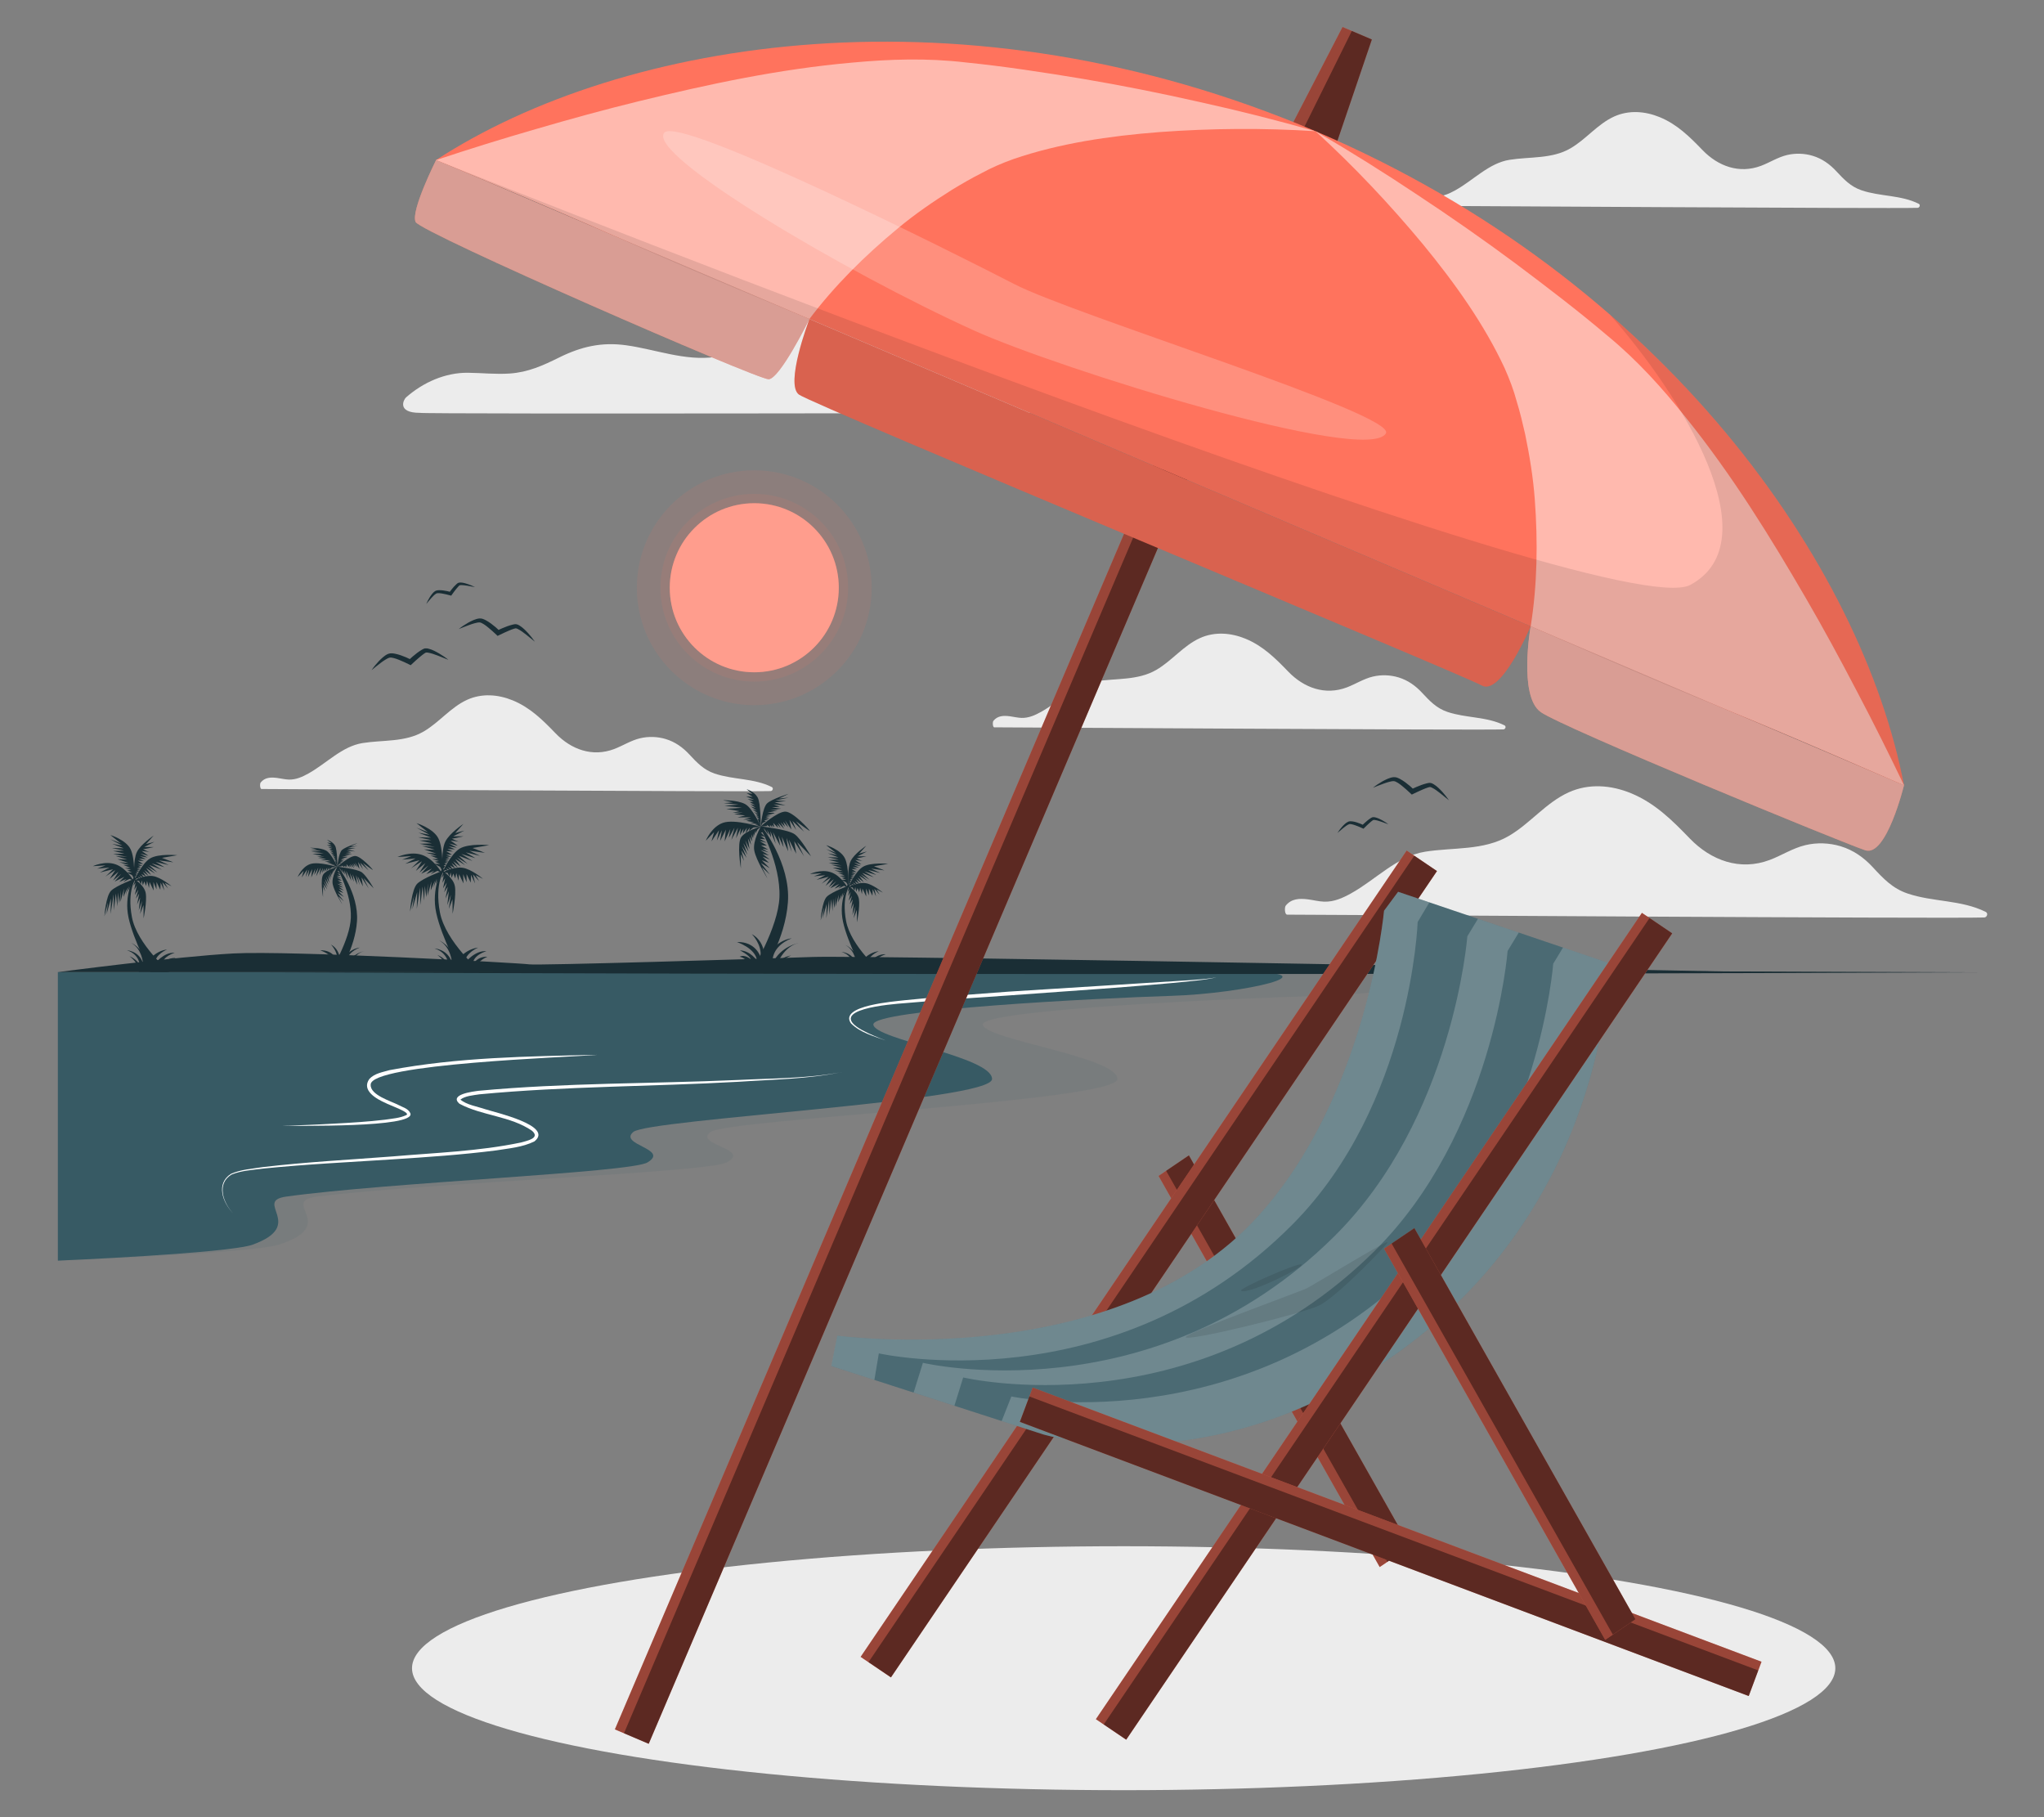<?xml version="1.0" encoding="UTF-8"?>
<svg id="Layer_2" data-name="Layer 2" xmlns="http://www.w3.org/2000/svg" viewBox="0 0 540 480">
  <rect x="0" y="0" width="540" height="480" fill="#808080" stroke="none"/>
  <defs>
    <style>
      .cls-1, .cls-2, .cls-3, .cls-4, .cls-5, .cls-6, .cls-7, .cls-8, .cls-9, .cls-10, .cls-11, .cls-12, .cls-13, .cls-14, .cls-15 {
        stroke-width: 0px;
      }

      .cls-1, .cls-4 {
        fill: #375a64;
      }

      .cls-1, .cls-10, .cls-11, .cls-14 {
        opacity: .1;
      }

      .cls-2, .cls-10 {
        fill: #ff735d;
      }

      .cls-3 {
        opacity: .4;
      }

      .cls-5 {
        fill: #ececec;
      }

      .cls-6 {
        opacity: .5;
      }

      .cls-6, .cls-9, .cls-11, .cls-13, .cls-15 {
        fill: #fff;
      }

      .cls-7 {
        fill: none;
      }

      .cls-8 {
        fill: #1a2e35;
      }

      .cls-12 {
        opacity: .15;
      }

      .cls-13 {
        opacity: .2;
      }

      .cls-15 {
        opacity: .3;
      }
    </style>
  </defs>
  <g id="Layer_2-2" data-name="Layer 2">
    <g>
      <rect class="cls-7" width="540" height="480"/>
      <g>
        <g>
          <path class="cls-5" d="m340.04,241.6c9.75,0,173.85,1.08,184.16.75.74-.02,1.14-1.11.4-1.48-6.5-3.22-13.88-2.57-20.63-4.85-3.98-1.34-6.42-3.94-9.17-6.92-2.38-2.58-5.15-4.55-8.54-5.57-3-.9-6.25-1.02-9.3-.29-3.33.79-6.22,2.7-9.4,3.9-7.88,2.98-15.54.15-21.17-5.69-4.64-4.81-9.21-9.34-15.52-11.93-5.28-2.17-11.15-2.62-16.44-.23-6.02,2.73-10.15,8.21-15.8,11.51-6.7,3.92-14.72,2.99-22.12,4.17-7.42,1.19-13.09,7.42-19.58,11.01-2.22,1.23-4.49,2.26-7.08,2.19-1.45-.04-2.87-.43-4.31-.61-2.23-.28-4.36-.21-5.86,1.65-.37.46-.29,2.38.35,2.38Z"/>
          <path class="cls-5" d="m69.13,208.41c7.12,0,126.93.79,134.46.55.54-.02.83-.81.29-1.08-4.75-2.35-10.13-1.88-15.06-3.54-2.9-.98-4.68-2.88-6.7-5.05-1.74-1.88-3.76-3.32-6.23-4.07-2.19-.66-4.56-.74-6.79-.21-2.43.58-4.54,1.97-6.86,2.85-5.76,2.17-11.35.11-15.46-4.15-3.39-3.51-6.72-6.82-11.33-8.71-3.86-1.58-8.14-1.91-12-.17-4.39,1.99-7.41,6-11.54,8.4-4.89,2.86-10.75,2.18-16.15,3.05-5.42.87-9.55,5.42-14.29,8.04-1.62.9-3.28,1.65-5.17,1.6-1.06-.03-2.1-.31-3.15-.44-1.63-.2-3.18-.15-4.28,1.21-.27.33-.21,1.74.26,1.74Z"/>
          <path class="cls-5" d="m262.71,192.12c7.12,0,126.93.79,134.46.55.54-.02.83-.81.29-1.08-4.75-2.35-10.13-1.88-15.06-3.54-2.9-.98-4.68-2.88-6.7-5.05-1.74-1.88-3.76-3.32-6.23-4.07-2.19-.66-4.56-.74-6.79-.21-2.43.58-4.54,1.97-6.86,2.85-5.76,2.17-11.35.11-15.46-4.15-3.39-3.51-6.72-6.82-11.33-8.71-3.86-1.58-8.14-1.91-12-.17-4.39,1.99-7.41,6-11.54,8.4-4.89,2.86-10.75,2.18-16.15,3.05-5.42.87-9.56,5.42-14.29,8.04-1.62.9-3.28,1.65-5.17,1.6-1.06-.03-2.1-.31-3.15-.44-1.63-.2-3.18-.15-4.28,1.21-.27.33-.21,1.74.26,1.74Z"/>
          <path class="cls-5" d="m372.14,54.35c7.12,0,126.93.79,134.46.55.54-.02.83-.81.29-1.08-4.75-2.35-10.13-1.88-15.06-3.54-2.9-.98-4.68-2.88-6.7-5.05-1.74-1.88-3.76-3.32-6.23-4.07-2.19-.66-4.56-.74-6.79-.21-2.43.58-4.54,1.97-6.86,2.85-5.76,2.17-11.35.11-15.46-4.15-3.39-3.51-6.72-6.82-11.33-8.71-3.86-1.58-8.14-1.91-12-.17-4.4,1.99-7.41,6-11.54,8.4-4.89,2.86-10.75,2.18-16.15,3.05-5.42.87-9.55,5.42-14.29,8.04-1.62.9-3.28,1.65-5.17,1.6-1.06-.03-2.1-.31-3.15-.44-1.63-.2-3.18-.15-4.28,1.21-.27.33-.21,1.74.26,1.74Z"/>
          <path class="cls-5" d="m110.9,109.05c.14.4,188.83,0,186.45,0-1.09,0,1.65-1.62.59-2.15-6.14-3.05-12.86-3.13-19.55-3.75-3.9-.35-7.91-.92-11.42-2.77-3.56-1.86-5.77-5.1-8.3-8.08-7.8-9.26-20.21-14.09-32.22-12.21-13.42,2.1-23.99,12.32-37.43,14.2-8.07,1.13-15.71-1.99-23.6-3.09-6.5-.9-11.91.36-17.72,3.24-4.26,2.11-8.19,3.89-13,4.22-3.69.26-7.41-.16-11.11-.2-5.93-.05-11.78,2.51-16.34,6.53-.6.53-2.5,4.06,3.66,4.06Z"/>
        </g>
        <g>
          <path class="cls-1" d="m15.29,256.77h355.66c26.85,0,.19,5.67-22.04,6.28s-89.5,3.63-89.27,7.57c.23,3.94,35.57,8.5,35.57,14.39s-102.93,10.58-107.5,13.99c-4.57,3.41,11.07,4.48,4.22,8.06-5.14,2.69-77.87,5.28-108.19,9.01-10.11,1.24,6.15,7.5-10.03,12.68-7.27,2.33-58.43,4.24-58.43,4.24v-76.23Z"/>
          <path class="cls-4" d="m15.29,256.77h313.58c23.68,0,.17,5.67-19.43,6.28-19.6.61-78.91,3.63-78.71,7.57.2,3.94,31.36,8.5,31.36,14.39s-90.75,10.58-94.78,13.99c-4.03,3.41,9.76,4.48,3.72,8.06-4.53,2.69-68.66,5.28-95.39,9.01-8.91,1.24,5.42,7.5-8.84,12.68-6.41,2.33-51.51,4.24-51.51,4.24v-76.23Z"/>
          <g>
            <path class="cls-9" d="m321.23,258.2c-2.2.51-4.57.75-6.79.98-12.32,1.33-35.32,2.83-47.91,3.76-9.13.6-18.26,1.23-27.37,2.03-3.72.27-21.33,1.62-11.41,7.12,2,1.09,4.13,1.94,6.27,2.76-3.2-1.17-6.74-2.06-9.22-4.55-3.23-4.74,11.65-5.77,14.28-6.1,9.11-.95,18.25-1.58,27.38-2.26,12.66-.83,35.5-2.2,47.95-3.03,2.23-.17,4.62-.31,6.82-.72h0Z"/>
            <path class="cls-9" d="m222.34,283.19c-8.95,1.86-18.18,1.94-27.28,2.56-22.78,1.28-45.69,1.15-68.41,3.31-1.65.26-3.76.41-5.01,1.39,1.59,1.39,4.51,1.84,6.58,2.55,2.5.83,18.22,4.34,12.96,8.5-3.19,1.57-6.72,1.82-10.15,2.38-9.09,1.16-18.22,1.77-27.34,2.36-11.4.75-22.81,1.28-34.17,2.43-2.8.38-5.72.51-8.34,1.58-4.03,2.41-2.24,7.43.4,10.24-2.75-2.83-4.64-7.9-.51-10.45,2.65-1.14,5.6-1.32,8.41-1.76,11.35-1.35,22.78-1.93,34.16-2.81,11.34-.98,22.82-1.35,33.97-3.68,1.51-.44,5.27-1.12,2.92-3.12-5.66-3.89-13.13-3.91-19.15-7.12-2.84-2.49,3.65-3.24,5.15-3.43,22.78-2.13,45.68-1.84,68.51-2.85,9.1-.46,18.32-.37,27.3-2.07h0Z"/>
            <path class="cls-9" d="m157.64,278.64c-6.95.62-59.99,2.32-59.71,7.89-.15,2.74,5.36,4.31,7.45,5.4,1.1.6,2.48.87,3.04,2.16,1.36,3.88-30.39,3.19-34.02,3.32,4.57-.17,9.13-.33,13.69-.6,4.56-.24,9.12-.51,13.64-1.05,1.87-.29,3.92-.4,5.63-1.23,1.27-.67-4.86-2.75-5.49-3.18-2.35-1.02-6.5-3.31-4.28-6.36,1.38-1.48,3.51-1.79,5.34-2.32,18.01-3.4,36.44-3.64,54.71-4.04h0Z"/>
          </g>
        </g>
        <ellipse class="cls-5" cx="296.86" cy="440.65" rx="188.01" ry="32.22"/>
        <g>
          <path class="cls-8" d="m125.5,155.09c-.58-.3-1.19-.55-1.8-.77-.63-.21-1.25-.41-1.97-.45-.18,0-.37,0-.61.07-.06.02-.13.05-.19.09-.05.03-.08.06-.12.09-.08.06-.14.12-.21.17-.26.23-.49.48-.72.72-.44.5-.84,1.02-1.23,1.55l.49-.17c-.67-.19-1.32-.33-2.01-.42-.34-.04-.69-.08-1.05-.07-.18,0-.36,0-.56.04-.09,0-.2.05-.3.07-.1.03-.2.09-.3.14-.34.23-.57.49-.79.76-.22.27-.41.55-.59.84-.35.58-.68,1.17-.93,1.79.43-.52.85-1.04,1.29-1.52.22-.25.44-.49.67-.7.23-.21.47-.44.71-.55.18-.09.48-.09.79-.08.31.02.62.07.94.13.63.11,1.27.27,1.89.44l.31.08.18-.26c.36-.52.75-1.03,1.14-1.52.2-.25.4-.49.61-.7.05-.05.1-.11.15-.15l.07-.06s0-.01.03-.02c.07-.04.21-.06.35-.07.58-.02,1.23.08,1.86.18.63.1,1.27.23,1.91.35Z"/>
          <path class="cls-8" d="m118.41,174.25c-.76-.62-1.58-1.15-2.43-1.66-.86-.49-1.71-.97-2.76-1.24-.27-.06-.55-.12-.92-.08-.09,0-.2.04-.3.08-.08.03-.13.06-.2.09-.13.06-.24.13-.36.19-.46.27-.86.56-1.26.85-.8.6-1.53,1.25-2.26,1.92l.77-.11c-.92-.47-1.85-.87-2.83-1.21-.49-.16-.99-.31-1.52-.41-.27-.05-.54-.09-.83-.1-.14-.01-.31.01-.46.02-.16.02-.33.08-.48.12-.57.23-.98.55-1.39.89-.4.34-.76.69-1.12,1.06-.69.75-1.34,1.52-1.9,2.36.78-.63,1.55-1.28,2.34-1.86.39-.3.79-.59,1.2-.84.4-.25.82-.5,1.2-.6.3-.08.73,0,1.18.12.44.11.89.28,1.34.46.89.35,1.79.77,2.65,1.2l.43.21.34-.32c.68-.66,1.41-1.29,2.13-1.9.36-.3.73-.6,1.09-.85.09-.06.18-.12.27-.17l.12-.07s.01-.02.05-.02c.11-.03.32-.03.53,0,.86.14,1.78.47,2.67.81.9.34,1.8.71,2.71,1.08Z"/>
          <path class="cls-8" d="m366.79,217.72c-.52-.39-1.08-.74-1.65-1.06-.58-.31-1.16-.61-1.87-.77-.18-.03-.37-.07-.61-.03-.06,0-.13.03-.2.06-.05.02-.09.04-.13.07-.09.04-.16.09-.24.14-.3.19-.56.39-.82.6-.52.42-.99.87-1.47,1.33l.51-.09c-.63-.29-1.25-.54-1.91-.75-.33-.1-.67-.19-1.02-.24-.18-.03-.36-.05-.56-.05-.09,0-.21.01-.31.02-.1.02-.22.06-.32.09-.38.17-.64.39-.91.62-.26.23-.49.48-.72.73-.44.51-.86,1.04-1.21,1.62.51-.44,1.01-.88,1.52-1.29.25-.21.51-.41.78-.59.26-.17.54-.35.79-.43.2-.06.49-.01.79.05.3.07.6.17.9.28.6.21,1.21.47,1.8.74l.29.13.22-.22c.44-.45.91-.89,1.38-1.31.23-.21.47-.42.71-.59.06-.04.12-.09.18-.12l.08-.05s0-.01.03-.01c.07-.02.21-.03.35-.01.57.07,1.2.28,1.8.48.61.2,1.21.44,1.83.66Z"/>
          <path class="cls-8" d="m382.86,211.47c-.55-.81-1.17-1.57-1.82-2.31-.68-.72-1.35-1.43-2.26-2-.24-.14-.48-.28-.85-.35-.09-.02-.2-.02-.31-.02-.09,0-.15.02-.22.03-.15.02-.27.05-.4.08-.51.12-.99.28-1.46.44-.94.34-1.83.74-2.73,1.16l.77.12c-.74-.72-1.5-1.38-2.34-1.99-.42-.3-.85-.59-1.33-.85-.24-.13-.49-.25-.76-.35-.13-.06-.3-.08-.45-.12-.16-.03-.33-.02-.5-.03-.61.05-1.1.24-1.59.43-.48.2-.93.44-1.38.68-.88.51-1.73,1.06-2.51,1.69.94-.37,1.86-.76,2.79-1.08.46-.17.93-.33,1.39-.45.46-.12.93-.24,1.32-.22.31.01.7.22,1.09.46.39.24.77.54,1.14.84.75.6,1.48,1.27,2.18,1.93l.35.33.42-.21c.85-.42,1.73-.82,2.59-1.19.43-.18.87-.36,1.3-.49.1-.03.21-.06.31-.08l.14-.03s.02-.01.05,0c.11,0,.32.07.5.16.78.38,1.56.98,2.31,1.57.76.59,1.5,1.22,2.26,1.83Z"/>
          <path class="cls-8" d="m141.34,169.55c-.55-.81-1.17-1.57-1.82-2.31-.68-.72-1.35-1.43-2.26-2-.24-.14-.48-.28-.85-.35-.08-.02-.2-.02-.31-.02-.09,0-.15.02-.22.03-.15.02-.27.05-.4.08-.51.12-.99.28-1.46.44-.94.34-1.83.74-2.73,1.16l.77.12c-.74-.72-1.5-1.38-2.34-1.99-.42-.3-.85-.59-1.33-.85-.24-.13-.49-.25-.76-.35-.13-.06-.3-.08-.45-.12-.16-.03-.33-.02-.5-.03-.61.05-1.1.24-1.59.43-.48.2-.93.44-1.38.68-.88.51-1.73,1.06-2.51,1.69.94-.37,1.86-.76,2.79-1.08.46-.17.93-.33,1.39-.45.46-.12.93-.24,1.32-.22.31.01.7.22,1.09.46.39.24.77.54,1.14.84.75.6,1.48,1.27,2.18,1.93l.35.33.42-.21c.85-.42,1.73-.82,2.59-1.19.43-.18.87-.36,1.3-.49.1-.03.21-.06.31-.08l.14-.03s.02-.01.05,0c.11,0,.32.07.5.16.78.38,1.56.98,2.31,1.57.76.59,1.5,1.22,2.26,1.83Z"/>
        </g>
        <g>
          <circle class="cls-10" cx="199.27" cy="155.25" r="31.02"/>
          <circle class="cls-10" cx="199.27" cy="155.25" r="24.79"/>
          <g>
            <circle class="cls-2" cx="199.27" cy="155.25" r="22.33"/>
            <circle class="cls-15" cx="199.27" cy="155.25" r="22.33"/>
          </g>
        </g>
        <path class="cls-8" d="m522.68,256.83c-144.68.61-306.97.62-451.64,0,144.68-.62,306.97-.61,451.64,0h0Z"/>
        <g>
          <g>
            <g>
              <g>
                <path class="cls-8" d="m198.48,256.63s7.13-11.55,7.44-19.67c.33-8.85-5.08-18.3-5.08-18.3l.42-.33s7.63,9.72,6.9,19.95c-.7,9.91-6.47,18.35-6.47,18.35h-3.21Z"/>
                <path class="cls-8" d="m200.92,218.33s4.54-4.08,6.65-3.94,6.37,4.92,6.37,5.08-3.66-2.54-3.66-2.54l2.15,2.77-3.07-2.84.99,2.38-1.78-2.64.5,2.51-1.68-2.41.85,1.85-1.35-1.5.5,1.34-1.16-1.19.92,1.72-1.55-1.58.63,1.39s-.79-.83-.92-.96.26.92.26.92l-1.29-1.32.3,1.19-.66-.69.13.69-.66-.69.14.63-1-.66.13.33-1.73.18Z"/>
                <path class="cls-8" d="m200.96,218.29s7.27.78,9.02,2.1c1.75,1.32,4.29,5.81,4.29,5.81l-3.66-3.74,1.82,3.74-2.61-3.99.53,3.3-1.91-3.73.73,3.27-1.39-3.73.45,3.56-1.68-3.89.46,2.81-1.42-3.14.53,2.77-1.91-3.63.73,3.1-1.41-3.33.19,1.62-1.07-1.98.38,1.32-1.22-1.73.16,1.07-1-1.57Z"/>
                <path class="cls-8" d="m200.99,218.33s.4-5.02,1.72-6.17c1.32-1.16,5.64-2.48,5.64-2.48l-2.57,1.25,2.57-.23-3.49.73,2.81.17-3.02.36,2.86.76-3.17-.23,1.68.59-2.11.2,2.44.33-2.87.4h2.01l-2.81.72s1.84-.1,1.96,0c.12.1-2.19.66-2.19.66l1.2.16-1.37.23,1.02.4-1.32.03,1.02.26-1.12.3.46.2-.86.41-.5.94Z"/>
                <path class="cls-8" d="m201.05,218.27s-2.29,3.81-1.77,6.45c.53,2.64,3.5,7.36,3.5,7.36l-1.49-3,2.08,1.91-2.33-3,2.33,1.35-2.09-2.11,1.89.69-1.72-1.62,1.91.73-1.91-1.49,1.72.43-2.24-1.45,2.11.65-1.62-.98,1.52.23-1.9-1.12,1.57.07-1.91-1.22,1.78.46-1.75-1.02,1.45.1s-1.19-.89-1.25-.89,1.12.2,1.12.2l-1.01-1.09.54-.1-.54-1.53Z"/>
                <path class="cls-8" d="m200.99,218.33s-2.15-4.93-4.22-5.98-5.76-.97-5.76-.97l2.62.57-2.4.2,3.89.37-3.72.33,4.6.51-4.11.31,3.45.59-1.83.46,2.73-.12-2.27.47,2.95.33-2.07.51h3.56l-2.07.59,2.2-.04-1.36.35s1.94.42,2.09.42-1.14.09-1.14.09l2.13.44-.73.07,1.45.51Z"/>
                <path class="cls-8" d="m200.96,218.27s.08-6.1-.82-7.67c-.9-1.56-2.9-2.13-2.9-2.13l1.56,1.22-1.56-.2,1.63.99-1.76-.13,2.11.92-1.72-.2,1.58.73-1.05.04,1.47.86-1.25-.29,1.41.99-1.3-.35,1.58,1.1-1.17-.37,1.52,1.08-1.12-.33,1.14.75-.68-.13.9.75-.77-.35.9.92-.55-.2.85,2.01Z"/>
                <path class="cls-8" d="m201.05,218.44s-6.91-2.17-10.01-1.11c-3.1,1.06-4.58,4.74-4.58,4.74l2.2-2.27-.7,2.44,1.98-2.93-.55,2.73,1.32-2.75-.46,2.84,1.52-2.99-.33,3.1,1.5-3.28-.4,2.38,1.5-2.72-.81,3.21,1.72-3.21s-.51,2.92-.48,2.79c.02-.13,1.23-2.64,1.23-2.64l-.22,1.83.95-1.72-.18,1.32,1.1-1.58-.37,1.49,1.1-1.49-.18.9s1.06-.93,1.18-.96c.12-.03,1.99-.12,1.99-.12Z"/>
                <path class="cls-8" d="m201.05,218.33s-3.98,1.03-5.21,2.77c-1.23,1.74-.11,8.3-.11,8.3l-.02-3.78.84,1.8-.68-2.77,1.36,1.94-1.23-3.08,1.45,2.27-1.06-3.06,1.34,2.2-.84-2.95,1.12,2.29-.42-2.79.81,1.69-.37-2.18.7,1.28-.22-1.88.43,1.03.2-1.34.05.73.44-1.44v.73l.51-.97.9-.79Z"/>
              </g>
              <path class="cls-8" d="m197.78,256.63h8.05s-.52-2.86,3.17-4.22c0,0-2.6.18-3.79,2.42,0,0,1.8-4.84,5.72-5.72,0,0-4.7.84-6.8,5.32,0,0-.79-4.24,5.01-6.58,0,0-5.25.4-7.24,6.93,0,0,1.06-5.68-3.3-8.05,0,0,2.73,2.68,2.33,6.07,0,0-1.19-4.14-6.25-3.96,0,0,4.93,1.58,5.32,4.93,0,0-1.72-2.64-4.53-2.73,0,0,2.51,1.19,2.9,2.38,0,0-1.58-1.45-2.95-.7,0,0,2.9.4,2.33,3.92Z"/>
            </g>
            <g>
              <g>
                <path class="cls-8" d="m87.32,256.63s5.15-8.35,5.37-14.21c.24-6.39-3.67-13.22-3.67-13.22l.3-.24s5.51,7.02,4.99,14.42c-.51,7.16-4.67,13.26-4.67,13.26h-2.32Z"/>
                <path class="cls-8" d="m89.09,228.96s3.28-2.95,4.81-2.85c1.53.1,4.6,3.55,4.6,3.67s-2.65-1.84-2.65-1.84l1.55,2-2.22-2.05.72,1.72-1.29-1.91.36,1.81-1.22-1.74.61,1.34-.97-1.09.36.97-.83-.86.67,1.24-1.12-1.14.45,1s-.57-.6-.67-.69.19.67.19.67l-.93-.95.21.86-.48-.5.1.5-.48-.5.1.45-.72-.48.1.24-1.25.13Z"/>
                <path class="cls-8" d="m89.11,228.93s5.25.56,6.52,1.52c1.26.95,3.1,4.2,3.1,4.2l-2.65-2.7,1.31,2.7-1.88-2.89.38,2.38-1.38-2.69.52,2.36-1-2.69.33,2.58-1.21-2.81.33,2.03-1.03-2.27.38,2-1.38-2.62.52,2.24-1.02-2.41.13,1.17-.78-1.43.27.95-.88-1.25.12.78-.72-1.13Z"/>
                <path class="cls-8" d="m89.13,228.96s.29-3.62,1.24-4.46c.95-.83,4.07-1.79,4.07-1.79l-1.85.91,1.85-.17-2.52.52,2.03.12-2.18.26,2.07.55-2.29-.17,1.22.43-1.53.14,1.76.24-2.07.29h1.45l-2.03.52s1.33-.07,1.42,0c.09.07-1.58.48-1.58.48l.87.12-.99.17.74.29-.95.02.74.19-.81.21.33.14-.62.3-.36.68Z"/>
                <path class="cls-8" d="m89.18,228.91s-1.66,2.75-1.28,4.66c.38,1.91,2.53,5.32,2.53,5.32l-1.07-2.17,1.5,1.38-1.68-2.17,1.68.98-1.51-1.53,1.36.5-1.24-1.17,1.38.52-1.38-1.07,1.24.31-1.62-1.05,1.53.47-1.17-.71,1.1.17-1.37-.81,1.13.05-1.38-.88,1.29.33-1.26-.74,1.05.07s-.86-.64-.91-.64.81.14.81.14l-.73-.79.39-.07-.39-1.11Z"/>
                <path class="cls-8" d="m89.13,228.96s-1.55-3.56-3.05-4.32c-1.49-.76-4.17-.7-4.17-.7l1.89.41-1.73.14,2.81.27-2.69.24,3.32.37-2.97.22,2.5.43-1.32.33,1.97-.08-1.64.34,2.13.24-1.49.37h2.58l-1.49.43,1.59-.03-.99.25s1.4.3,1.51.3-.83.06-.83.06l1.54.32-.52.05,1.04.37Z"/>
                <path class="cls-8" d="m89.11,228.91s.06-4.41-.6-5.54c-.65-1.13-2.1-1.54-2.1-1.54l1.13.88-1.13-.15,1.18.72-1.27-.1,1.53.67-1.24-.14,1.14.52-.76.03,1.07.62-.91-.21,1.02.72-.94-.25,1.14.79-.84-.27,1.1.78-.81-.24.83.54-.49-.1.65.54-.56-.25.65.67-.4-.14.61,1.45Z"/>
                <path class="cls-8" d="m89.18,229.04s-4.99-1.57-7.23-.8c-2.24.77-3.31,3.42-3.31,3.42l1.59-1.64-.51,1.76,1.43-2.11-.4,1.97.95-1.99-.33,2.05,1.1-2.16-.24,2.24,1.08-2.37-.29,1.72,1.08-1.97-.59,2.32,1.24-2.32s-.37,2.11-.35,2.02c.02-.1.89-1.91.89-1.91l-.16,1.32.68-1.24-.13.95.8-1.14-.27,1.08.79-1.08-.13.65s.76-.67.85-.69c.09-.02,1.44-.09,1.44-.09Z"/>
                <path class="cls-8" d="m89.18,228.96s-2.87.74-3.76,2-.08,5.99-.08,5.99l-.02-2.73.6,1.3-.49-2,.99,1.4-.89-2.23,1.05,1.64-.76-2.21.97,1.59-.6-2.13.81,1.65-.3-2.02.59,1.22-.27-1.57.51.93-.16-1.36.31.75.15-.97.03.52.32-1.04v.53l.37-.7.65-.57Z"/>
              </g>
              <path class="cls-8" d="m86.82,256.63h5.82s-.37-2.07,2.29-3.05c0,0-1.88.13-2.74,1.75,0,0,1.3-3.5,4.13-4.13,0,0-3.4.6-4.91,3.85,0,0-.57-3.06,3.62-4.75,0,0-3.79.29-5.23,5.01,0,0,.76-4.1-2.38-5.82,0,0,1.97,1.94,1.69,4.39,0,0-.86-2.99-4.52-2.86,0,0,3.56,1.14,3.85,3.56,0,0-1.24-1.91-3.28-1.97,0,0,1.81.86,2.1,1.72,0,0-1.14-1.05-2.13-.51,0,0,2.1.29,1.69,2.83Z"/>
            </g>
            <g>
              <path class="cls-8" d="m121.54,256.72h5.49s-9.34-7.93-10.81-15.74c-1.47-7.81,1.19-11.21,1.19-11.21l-.57-.34s-3,5.21-1.59,11.72c1.42,6.51,6.28,15.57,6.28,15.57Z"/>
              <path class="cls-8" d="m116.86,230.04s-4.98,1.85-6.57,3.32-1.96,7.43-1.96,7.43l1.06-4.15-.45,3.55,1.28-4.57-.11,4.49.87-5.66.08,4.6.57-4.87.42,3.72.19-3.94.38,3.02.45-3.66-.11,3.28,1.02-3.77-.19,2.38,1.11-2.6-.39,1.96.83-2.45-.19,1.36,1.74-3.43Z"/>
              <path class="cls-8" d="m116.86,230.04s2.91,1.7,3.32,4.08-.6,7.25-.6,7.25l-.04-3.85-.97,2.57.55-3.74-.94,2.75.39-3.68-.88,1.94.6-3.13-.94,1.47.68-2.57-.98,1.51.57-2.72-.75,1.28.38-2.08-.6.83.42-1.32-.19-.6Z"/>
              <path class="cls-8" d="m116.64,230.48s-1.96-3.54-5.09-4.64c-3.13-1.09-6.53.53-6.53.53l3.66-.23-2.45.94,3.55-.34-2.72,1.43,3.77-.94s-2.38,2.34-2.26,2.19c.11-.15,2.91-1.92,2.91-1.92l-1.62,2.53,2.53-2.06-1.55,2.51,2.34-1.88-1.89,2.19,2.79-1.36-1.47,1.47,2.08-.87-.91.87,1.77-.87,1.09.45Z"/>
              <path class="cls-8" d="m116.86,230.04s.3-5.81-1.02-8.53c-1.32-2.72-5.81-4.08-5.81-4.08l3.02,2.38-3.02-1.17,3.43,1.85s-2.79-.49-2.9-.53c-.11-.04,3.32,1.28,3.32,1.28l-3.4-.08,3.47.75-3.13.11,3.28.75-3.28.11,4.06.83-3.38-.26,3.38,1.02-2.85-.11,3.21,1.09-2.64-.22,2.79.87-1.7-.11,2.08.87-1.55.08,1.74.49-1.08.19,1.38.57h-1.55l1.55.79.6,1.06Z"/>
              <path class="cls-8" d="m116.86,230.49s2.94-1.62,5.32-1.28,5.43,2.94,5.43,2.94l-1.96-.98.94,1.62-1.62-1.82.53,2.38-1.06-2.26-.08,2.04-1.09-2.23v2.11l-.91-2.11.08,2.45-1.17-2.45-.15,1.74-.57-2.04-.28,1.43-.51-1.28-.42,1.13-.3-1.43-.27,1.14-.52-1.03-1.4-.08Z"/>
              <path class="cls-8" d="m116.89,229.85s-.37-5.28.76-7.55c1.13-2.26,4.79-4.68,4.79-4.68l-2.17,2.42,2.39-.64-2.92,1.51h2.73l-3.06.64s1.85.87,2.08.83c.23-.04-2.45-.34-2.45-.34l1.9,1.36-2.32-.6,2.08,1.11-2.19-.34,1.68.77-1.98-.08s1.38.66,1.43.66-1.74-.09-1.74-.09l1.51.94-1.55-.09,1.36.64-1.38-.04.92.34-1.11.26,1.08.11-1.11.28,1,.21-1.04.15.74.25-.96.17.57.34-.74.25.4.17-.71,1.04Z"/>
              <path class="cls-8" d="m116.86,230.49s2.16-4.85,4.57-6.32c2.41-1.47,7.81-.93,7.81-.93l-4.39.76,3.26,1.27-4.1-.54,2.8,1.33-3.76-.91,2.54,1.53-3.71-1.1,2.94,1.84-3.62-1.36,2.32,2.12-2.83-1.7,2.18,2.04-2.59-1.59,1.43,1.98-1.96-1.42,1.2,1.68-1.65-1.2.98,1.44-1.4-.82.87,1.24-1.47-.84.96,1.03s-1.27-.6-1.36-.6.57.6.57.6l-.88-.19-.72.64Z"/>
              <path class="cls-8" d="m118.22,256.72s.34-2.15-2.66-4.47c0,0,2.32.91,2.97,2.75,0,0-.08-3.34-3.74-4.47,0,0,3.4.14,4.59,3.62,0,0-.23-3.99-3.37-5.75,0,0,3.03,1.16,4.53,5.53,0,0,2.22-3.2,5.79-3.63,0,0-3.5,1.4-3.55,4.11,0,0,2.57-3.43,5.74-3.16,0,0-3.62.97-3.62,3.54,0,0,1.06-2.17,3.85-2.07,0,0-3.99,1.59-2.29,3.99h-8.24Z"/>
            </g>
            <g>
              <path class="cls-8" d="m228.07,256.72h4.68s-7.96-6.75-9.22-13.41c-1.25-6.66,1.01-9.55,1.01-9.55l-.48-.29s-2.56,4.44-1.35,9.99c1.21,5.55,5.36,13.27,5.36,13.27Z"/>
              <path class="cls-8" d="m224.08,233.98s-4.25,1.58-5.6,2.83c-1.35,1.25-1.67,6.34-1.67,6.34l.9-3.54-.39,3.02,1.09-3.89-.1,3.83.74-4.83.06,3.92.48-4.15.35,3.17.16-3.36.32,2.57.39-3.12-.1,2.8.87-3.22-.16,2.03.95-2.22-.34,1.67.71-2.09-.16,1.16,1.48-2.93Z"/>
              <path class="cls-8" d="m224.08,233.98s2.48,1.45,2.83,3.47c.35,2.03-.51,6.18-.51,6.18l-.03-3.28-.83,2.19.47-3.18-.8,2.35.33-3.14-.75,1.66.51-2.67-.8,1.25.58-2.19-.84,1.29.48-2.32-.64,1.09.32-1.77-.51.71.35-1.13-.16-.51Z"/>
              <path class="cls-8" d="m223.89,234.36s-1.67-3.02-4.34-3.95c-2.67-.93-5.56.45-5.56.45l3.12-.19-2.09.8,3.02-.29-2.32,1.22,3.22-.8s-2.03,1.99-1.93,1.87c.1-.13,2.48-1.64,2.48-1.64l-1.38,2.16,2.16-1.76-1.32,2.14,1.99-1.6-1.61,1.87,2.38-1.16-1.25,1.25,1.77-.74-.77.74,1.51-.74.93.38Z"/>
              <path class="cls-8" d="m224.08,233.98s.26-4.95-.87-7.27c-1.13-2.32-4.95-3.47-4.95-3.47l2.57,2.03-2.57-1,2.92,1.58s-2.38-.42-2.47-.45c-.1-.03,2.83,1.09,2.83,1.09l-2.89-.06,2.96.64-2.67.1,2.8.64-2.8.1,3.46.71-2.88-.23,2.88.87-2.43-.1,2.73.93-2.25-.19,2.38.74-1.45-.1,1.77.74-1.32.06,1.48.42-.92.16,1.18.48h-1.32l1.32.68.51.9Z"/>
              <path class="cls-8" d="m224.08,234.36s2.51-1.38,4.54-1.09c2.03.29,4.63,2.51,4.63,2.51l-1.67-.84.8,1.38-1.38-1.55.45,2.03-.9-1.93-.06,1.74-.93-1.9v1.8l-.77-1.8.06,2.09-1-2.09-.13,1.48-.48-1.74-.24,1.22-.44-1.09-.35.96-.26-1.22-.23.97-.45-.88-1.19-.06Z"/>
              <path class="cls-8" d="m224.11,233.82s-.31-4.5.65-6.43c.96-1.93,4.09-3.99,4.09-3.99l-1.85,2.06,2.04-.55-2.49,1.29h2.33l-2.61.55s1.58.74,1.77.71c.19-.03-2.09-.29-2.09-.29l1.62,1.16-1.98-.51,1.77.95-1.87-.29,1.43.66-1.69-.06s1.17.56,1.22.56-1.48-.08-1.48-.08l1.29.8-1.32-.08,1.16.55-1.17-.03.79.29-.95.23.92.1-.95.24.85.18-.88.13.63.21-.82.14.48.29-.63.21.34.14-.6.88Z"/>
              <path class="cls-8" d="m224.08,234.36s1.84-4.13,3.89-5.39c2.05-1.25,6.66-.8,6.66-.8l-3.74.65,2.77,1.09-3.5-.46,2.39,1.13-3.2-.77,2.16,1.3-3.16-.94,2.51,1.57-3.09-1.16,1.98,1.81-2.41-1.45,1.86,1.74-2.21-1.35,1.22,1.69-1.67-1.21,1.02,1.43-1.41-1.02.83,1.23-1.19-.7.74,1.05-1.25-.72.82.88s-1.09-.51-1.16-.51.48.51.48.51l-.75-.16-.61.55Z"/>
              <path class="cls-8" d="m225.24,256.72s.29-1.83-2.27-3.81c0,0,1.98.77,2.53,2.34,0,0-.07-2.85-3.18-3.81,0,0,2.9.12,3.91,3.09,0,0-.19-3.4-2.87-4.9,0,0,2.59.99,3.86,4.71,0,0,1.9-2.73,4.94-3.09,0,0-2.98,1.2-3.02,3.51,0,0,2.19-2.93,4.89-2.69,0,0-3.09.83-3.09,3.02,0,0,.9-1.85,3.28-1.76,0,0-3.4,1.35-1.95,3.4h-7.02Z"/>
            </g>
            <g>
              <path class="cls-8" d="m39.75,256.72h5.05s-8.6-7.29-9.95-14.48c-1.35-7.19,1.09-10.31,1.09-10.31l-.52-.31s-2.76,4.79-1.46,10.78c1.3,5.99,5.78,14.33,5.78,14.33Z"/>
              <path class="cls-8" d="m35.44,232.17s-4.58,1.7-6.04,3.06c-1.46,1.35-1.81,6.84-1.81,6.84l.97-3.82-.42,3.26,1.18-4.2-.1,4.13.8-5.21.07,4.24.52-4.48.38,3.42.17-3.63.35,2.78.42-3.37-.1,3.02.94-3.47-.17,2.19,1.02-2.4-.36,1.81.76-2.26-.17,1.25,1.6-3.16Z"/>
              <path class="cls-8" d="m35.44,232.17s2.67,1.56,3.06,3.75c.38,2.19-.56,6.67-.56,6.67l-.03-3.54-.89,2.36.51-3.44-.87,2.54.36-3.39-.81,1.79.56-2.88-.87,1.35.63-2.36-.9,1.39.52-2.5-.69,1.18.35-1.91-.56.76.38-1.22-.17-.56Z"/>
              <path class="cls-8" d="m35.23,232.58s-1.81-3.26-4.69-4.27c-2.88-1.01-6.01.49-6.01.49l3.37-.21-2.26.87,3.26-.31-2.5,1.32,3.47-.87s-2.19,2.15-2.08,2.01,2.67-1.77,2.67-1.77l-1.49,2.33,2.33-1.9-1.42,2.31,2.15-1.73-1.74,2.01,2.57-1.25-1.35,1.35,1.91-.8-.83.8,1.63-.8,1.01.41Z"/>
              <path class="cls-8" d="m35.44,232.17s.28-5.35-.94-7.85c-1.22-2.5-5.35-3.75-5.35-3.75l2.78,2.19-2.78-1.08,3.16,1.7s-2.57-.45-2.67-.49c-.1-.03,3.06,1.18,3.06,1.18l-3.13-.07,3.2.69-2.88.1,3.02.69-3.02.1,3.73.76-3.11-.24,3.11.94-2.62-.1,2.95,1.01-2.43-.21,2.57.8-1.56-.1,1.91.8-1.42.07,1.6.45-.99.17,1.27.52h-1.42l1.42.73.56.97Z"/>
              <path class="cls-8" d="m35.44,232.58s2.71-1.49,4.9-1.18c2.19.31,5,2.71,5,2.71l-1.81-.9.87,1.49-1.49-1.67.49,2.19-.97-2.08-.07,1.88-1.01-2.05v1.94l-.83-1.94.07,2.26-1.08-2.26-.14,1.6-.52-1.88-.26,1.32-.47-1.18-.38,1.04-.28-1.32-.25,1.05-.48-.95-1.28-.07Z"/>
              <path class="cls-8" d="m35.47,231.99s-.34-4.86.7-6.95c1.04-2.08,4.41-4.31,4.41-4.31l-1.99,2.22,2.2-.59-2.69,1.39h2.51l-2.81.59s1.7.8,1.91.76c.21-.03-2.26-.31-2.26-.31l1.75,1.25-2.13-.56,1.91,1.02-2.01-.31,1.55.71-1.82-.07s1.27.61,1.32.61-1.6-.09-1.6-.09l1.39.87-1.42-.09,1.25.59-1.27-.03.85.31-1.02.24.99.1-1.02.26.92.19-.96.14.68.23-.89.16.52.31-.68.23.36.16-.65.96Z"/>
              <path class="cls-8" d="m35.44,232.58s1.99-4.46,4.2-5.82c2.21-1.35,7.19-.86,7.19-.86l-4.04.7,3,1.17-3.78-.49,2.58,1.22-3.46-.83,2.34,1.41-3.41-1.02,2.71,1.69-3.33-1.25,2.14,1.95-2.6-1.56,2.01,1.88-2.38-1.46,1.32,1.82-1.8-1.3,1.11,1.54-1.52-1.1.9,1.33-1.29-.76.8,1.14-1.35-.77.89.95s-1.17-.56-1.25-.56.52.56.52.56l-.81-.17-.66.59Z"/>
              <path class="cls-8" d="m36.69,256.72s.31-1.98-2.45-4.12c0,0,2.14.83,2.73,2.53,0,0-.08-3.07-3.44-4.12,0,0,3.13.13,4.22,3.33,0,0-.21-3.67-3.1-5.29,0,0,2.79,1.06,4.17,5.09,0,0,2.05-2.95,5.33-3.34,0,0-3.22,1.29-3.26,3.79,0,0,2.36-3.16,5.28-2.91,0,0-3.33.89-3.33,3.26,0,0,.98-2,3.54-1.9,0,0-3.67,1.46-2.11,3.67h-7.58Z"/>
            </g>
          </g>
          <path class="cls-8" d="m15.29,256.78s31.28-4.12,46.38-4.93c15.1-.81,76.17,2.55,78.17,2.88,2,.33,60.33-1.41,74.8-1.95,14.47-.54,252.29,4.05,252.29,4.05l-451.64-.06Z"/>
        </g>
        <g>
          <g>
            <rect class="cls-2" x="246.51" y="44.9" width="9.71" height="431.05" transform="translate(380.58 598.52) rotate(-156.93)"/>
            <rect class="cls-3" x="246.51" y="44.9" width="9.71" height="431.05" transform="translate(380.58 598.52) rotate(-156.93)"/>
            <polygon class="cls-3" points="340.29 64.03 171.38 460.61 171.37 460.61 164.85 457.83 333.77 61.25 340.29 64.03"/>
          </g>
          <g>
            <polygon class="cls-2" points="337.27 40.78 350.23 46.3 362.43 10.43 354.68 7.13 337.27 40.78"/>
            <polygon class="cls-3" points="337.27 40.78 350.23 46.3 362.43 10.43 354.68 7.13 337.27 40.78"/>
            <polygon class="cls-3" points="362.43 10.43 350.23 46.3 340.36 42.09 357.14 8.18 362.43 10.43"/>
          </g>
          <g>
            <path class="cls-2" d="m115.21,42.27s29.44,12.11,47.45,20.21c17.96,8.12,51.14,21.78,51.14,21.78l190.59,81.18s32.84,14.46,51.17,21.8c18.32,7.37,47.45,20.21,47.45,20.21-11-57.78-63.07-133.44-155.48-172.8C255.13-4.71,164.46,10.15,115.21,42.27Z"/>
            <path class="cls-2" d="m347.54,34.65c10.29,9.41,19.7,19.42,28.33,29.8,8.56,10.4,16.29,21.29,21.63,32.78,1.28,2.88,2.4,5.82,3.17,8.71.9,2.9,1.58,5.8,2.24,8.68,1.2,5.78,2.14,11.56,2.56,17.26.85,11.41.66,22.68-1.08,33.56,0,0,32.84,14.46,51.18,21.79,18.31,7.38,47.46,20.22,47.46,20.22-3.98-8.31-8.1-16.59-12.45-24.83-4.3-8.24-8.75-16.46-13.48-24.6-9.45-16.25-19.44-32.47-31.74-47.74-6.09-7.64-12.74-15.06-20.65-21.57-7.86-6.67-16.13-12.97-24.47-19.22-8.38-6.22-16.99-12.23-25.79-18.03-8.75-5.84-17.72-11.46-26.9-16.81Z"/>
            <path class="cls-6" d="m347.54,34.65c10.29,9.41,19.7,19.42,28.33,29.8,8.56,10.4,16.29,21.29,21.63,32.78,1.28,2.88,2.4,5.82,3.17,8.71.9,2.9,1.58,5.8,2.24,8.68,1.2,5.78,2.14,11.56,2.56,17.26.85,11.41.66,22.68-1.08,33.56,0,0,32.84,14.46,51.18,21.79,18.31,7.38,47.46,20.22,47.46,20.22-3.98-8.31-8.1-16.59-12.45-24.83-4.3-8.24-8.75-16.46-13.48-24.6-9.45-16.25-19.44-32.47-31.74-47.74-6.09-7.64-12.74-15.06-20.65-21.57-7.86-6.67-16.13-12.97-24.47-19.22-8.38-6.22-16.99-12.23-25.79-18.03-8.75-5.84-17.72-11.46-26.9-16.81Z"/>
            <path class="cls-2" d="m115.21,42.27s29.45,12.11,47.45,20.2c17.95,8.12,51.13,21.79,51.13,21.79,0,0,.01.01.04.01,6.63-8.79,14.63-16.73,23.45-24.02,4.4-3.66,9.22-6.98,14.21-10.11,2.54-1.54,5.11-3.04,7.81-4.4,2.63-1.45,5.52-2.68,8.48-3.74,12-4.11,25.2-6.09,38.64-7.12,13.46-.98,27.2-1.12,41.11-.22-10.22-2.9-20.48-5.49-30.76-7.75-10.27-2.32-20.57-4.37-30.86-6.11-10.28-1.69-20.56-3.28-30.81-4.31-10.19-1.2-20.15-.86-29.87.04-19.53,1.72-38.14,5.74-56.42,10.2-9.15,2.24-18.16,4.71-27.07,7.32-8.95,2.57-17.79,5.33-26.53,8.23Z"/>
            <path class="cls-6" d="m115.21,42.27s29.45,12.11,47.45,20.2c17.95,8.12,51.13,21.79,51.13,21.79,0,0,.01.01.04.01,6.63-8.79,14.63-16.73,23.45-24.02,4.4-3.66,9.22-6.98,14.21-10.11,2.54-1.54,5.11-3.04,7.81-4.4,2.63-1.45,5.52-2.68,8.48-3.74,12-4.11,25.2-6.09,38.64-7.12,13.46-.98,27.2-1.12,41.11-.22-10.22-2.9-20.48-5.49-30.76-7.75-10.27-2.32-20.57-4.37-30.86-6.11-10.28-1.69-20.56-3.28-30.81-4.31-10.19-1.2-20.15-.86-29.87.04-19.53,1.72-38.14,5.74-56.42,10.2-9.15,2.24-18.16,4.71-27.07,7.32-8.95,2.57-17.79,5.33-26.53,8.23Z"/>
            <path class="cls-2" d="m407.02,188.08c5.91,4.19,80.23,34.74,85.79,36.53,5.58,1.81,10.2-17.17,10.2-17.17l-98.63-42.01s-3.26,18.44,2.64,22.64Z"/>
            <path class="cls-6" d="m407.02,188.08c5.91,4.19,80.23,34.74,85.79,36.53,5.58,1.81,10.2-17.17,10.2-17.17l-98.63-42.01s-3.26,18.44,2.64,22.64Z"/>
            <path class="cls-2" d="m109.79,58.63c1.38,2.85,90.3,41.62,93.28,41.54,2.89-.09,10.31-14.97,10.77-15.9l-98.62-42.01s-6.8,13.52-5.42,16.36Z"/>
            <path class="cls-6" d="m109.79,58.63c1.38,2.85,90.3,41.62,93.28,41.54,2.89-.09,10.31-14.97,10.77-15.9l-98.62-42.01s-6.8,13.52-5.42,16.36Z"/>
            <path class="cls-2" d="m211.06,104.22c3.79,2.78,175.3,73.95,180.4,76.84,5.11,2.89,12.92-15.62,12.92-15.62l-190.55-81.16c-.34.92-6.45,17.24-2.77,19.94Z"/>
            <path class="cls-12" d="m115.21,42.27s-6.8,13.52-5.42,16.37c1.37,2.85,90.29,41.63,93.27,41.54,2.98-.09,10.78-15.89,10.78-15.89,0,0-6.56,17.15-2.77,19.94,3.79,2.79,175.3,73.95,180.4,76.84,5.1,2.89,12.92-15.62,12.92-15.62,0,0-3.26,18.44,2.64,22.64,5.9,4.2,80.23,34.75,85.8,36.54,5.57,1.79,10.19-17.18,10.19-17.18L115.21,42.27Z"/>
            <path class="cls-14" d="m503.01,207.44s-29.13-12.84-47.45-20.21c-18.33-7.34-51.17-21.8-51.17-21.8l-190.59-81.18s-33.18-13.66-51.14-21.77c-16.23-7.31-41.76-17.87-46.63-19.88,17.42,6.95,309.73,123.14,330.55,111.89,21.47-11.62-2.47-50.23-21.31-71.42,44.35,38.56,70.34,85.51,77.74,124.38Z"/>
            <path class="cls-13" d="m175.5,35.05c-4.81,5.75,47.66,36.8,81.94,52.3,22.26,10.06,103.83,35.5,108.7,27.12,2.94-5.06-82.15-31.14-98.24-39.46-16.1-8.32-88.52-44.6-92.39-39.96Z"/>
          </g>
        </g>
        <g>
          <g>
            <polygon class="cls-2" points="314.09 305.19 372.5 408.51 364.5 413.93 306.08 310.62 314.09 305.19"/>
            <polygon class="cls-3" points="314.09 305.19 372.5 408.51 364.5 413.93 306.08 310.62 314.09 305.19"/>
            <polygon class="cls-3" points="372.5 408.51 314.09 305.19 308.08 309.26 366.52 412.55 372.5 408.51"/>
          </g>
          <g>
            <rect class="cls-2" x="174.88" y="329.02" width="257.24" height="9.67" transform="translate(-143.12 397.94) rotate(-55.89)"/>
            <rect class="cls-3" x="174.88" y="329.02" width="257.24" height="9.67" transform="translate(-143.12 397.94) rotate(-55.89)"/>
            <polygon class="cls-3" points="379.62 230.08 235.38 443.06 229.45 439.04 373.64 226.04 379.62 230.08"/>
          </g>
          <g>
            <path class="cls-4" d="m369.36,235.56l55.75,18.86s.04,59.1-50.67,99c-51.09,40.19-98.87,25.46-98.87,25.46l-55.94-18.05,1.58-8.02s73.7,10.04,111.36-31.77c28.73-31.9,33.08-80.47,33.08-80.47l3.71-5Z"/>
            <path class="cls-11" d="m369.36,235.56l55.75,18.86s.04,59.1-50.67,99c-51.09,40.19-98.87,25.46-98.87,25.46l-55.94-18.05,1.58-8.02s73.7,10.04,111.36-31.77c28.73-31.9,33.08-80.47,33.08-80.47l3.71-5Z"/>
            <path class="cls-13" d="m377.62,238.36l-3.09,5.19s-1.68,48.17-32.95,79.76c-47.61,48.08-109.4,34.18-109.4,34.18l-1.18,7.01-11.39-3.68,1.59-8.02s73.71,10.04,111.37-31.77c28.73-31.9,33.07-80.47,33.07-80.47l3.71-5,8.27,2.79Z"/>
            <path class="cls-13" d="m401.24,246.34l-2.95,4.85s-3.66,48.13-35.27,79.38c-48.12,47.56-108.56,33.28-108.56,33.28l-2.32,7.47-10.77-3.48,2.45-7.86s60.44,14.28,108.56-33.28c31.62-31.25,35.27-79.38,35.27-79.38l2.81-4.62,10.78,3.64Z"/>
            <path class="cls-13" d="m425.11,254.42c0,.18-.04,59.17-50.67,99-51.08,40.2-98.87,25.46-98.87,25.46l-10.94-3.53,2.56-6.48s59.74,12.65,107.86-34.92c31.63-31.25,35.29-79.38,35.29-79.38l2.59-4.28,12.19,4.13Z"/>
          </g>
          <g>
            <rect class="cls-2" x="237.03" y="345.47" width="257.24" height="9.67" transform="translate(-129.44 456.63) rotate(-55.89)"/>
            <rect class="cls-3" x="237.03" y="345.47" width="257.24" height="9.67" transform="translate(-129.44 456.63) rotate(-55.89)"/>
            <polygon class="cls-3" points="441.77 246.53 297.53 459.51 291.6 455.5 435.79 242.49 441.77 246.53"/>
          </g>
          <g>
            <polygon class="cls-2" points="269.44 375.58 461.99 447.99 465.37 438.94 272.82 366.52 269.44 375.58"/>
            <polygon class="cls-3" points="269.44 375.58 461.99 447.99 465.37 438.94 272.82 366.52 269.44 375.58"/>
            <polygon class="cls-3" points="461.99 448 269.44 375.58 271.95 368.87 464.5 441.23 461.99 448"/>
          </g>
          <g>
            <polygon class="cls-2" points="373.66 324.41 432.07 427.72 424.07 433.15 365.65 329.83 373.66 324.41"/>
            <polygon class="cls-3" points="373.66 324.41 432.07 427.72 424.07 433.15 365.65 329.83 373.66 324.41"/>
            <polygon class="cls-3" points="432.07 427.72 373.66 324.41 367.65 328.47 426.09 431.76 432.07 427.72"/>
          </g>
          <g>
            <path class="cls-14" d="m313.24,353.19c-.14,1.37,30.59-6.11,35.25-8.35s17.74-15.79,18.09-16.7c.34-.92-19.8,11.43-21.48,12.23-1.68.8-31.74,11.68-31.85,12.82Z"/>
            <path class="cls-14" d="m327.88,340.93c-.68-.54,14.88-7.41,15.97-6.93,1.1.48-14.38,8.21-15.97,6.93Z"/>
          </g>
        </g>
      </g>
    </g>
  </g>
</svg>